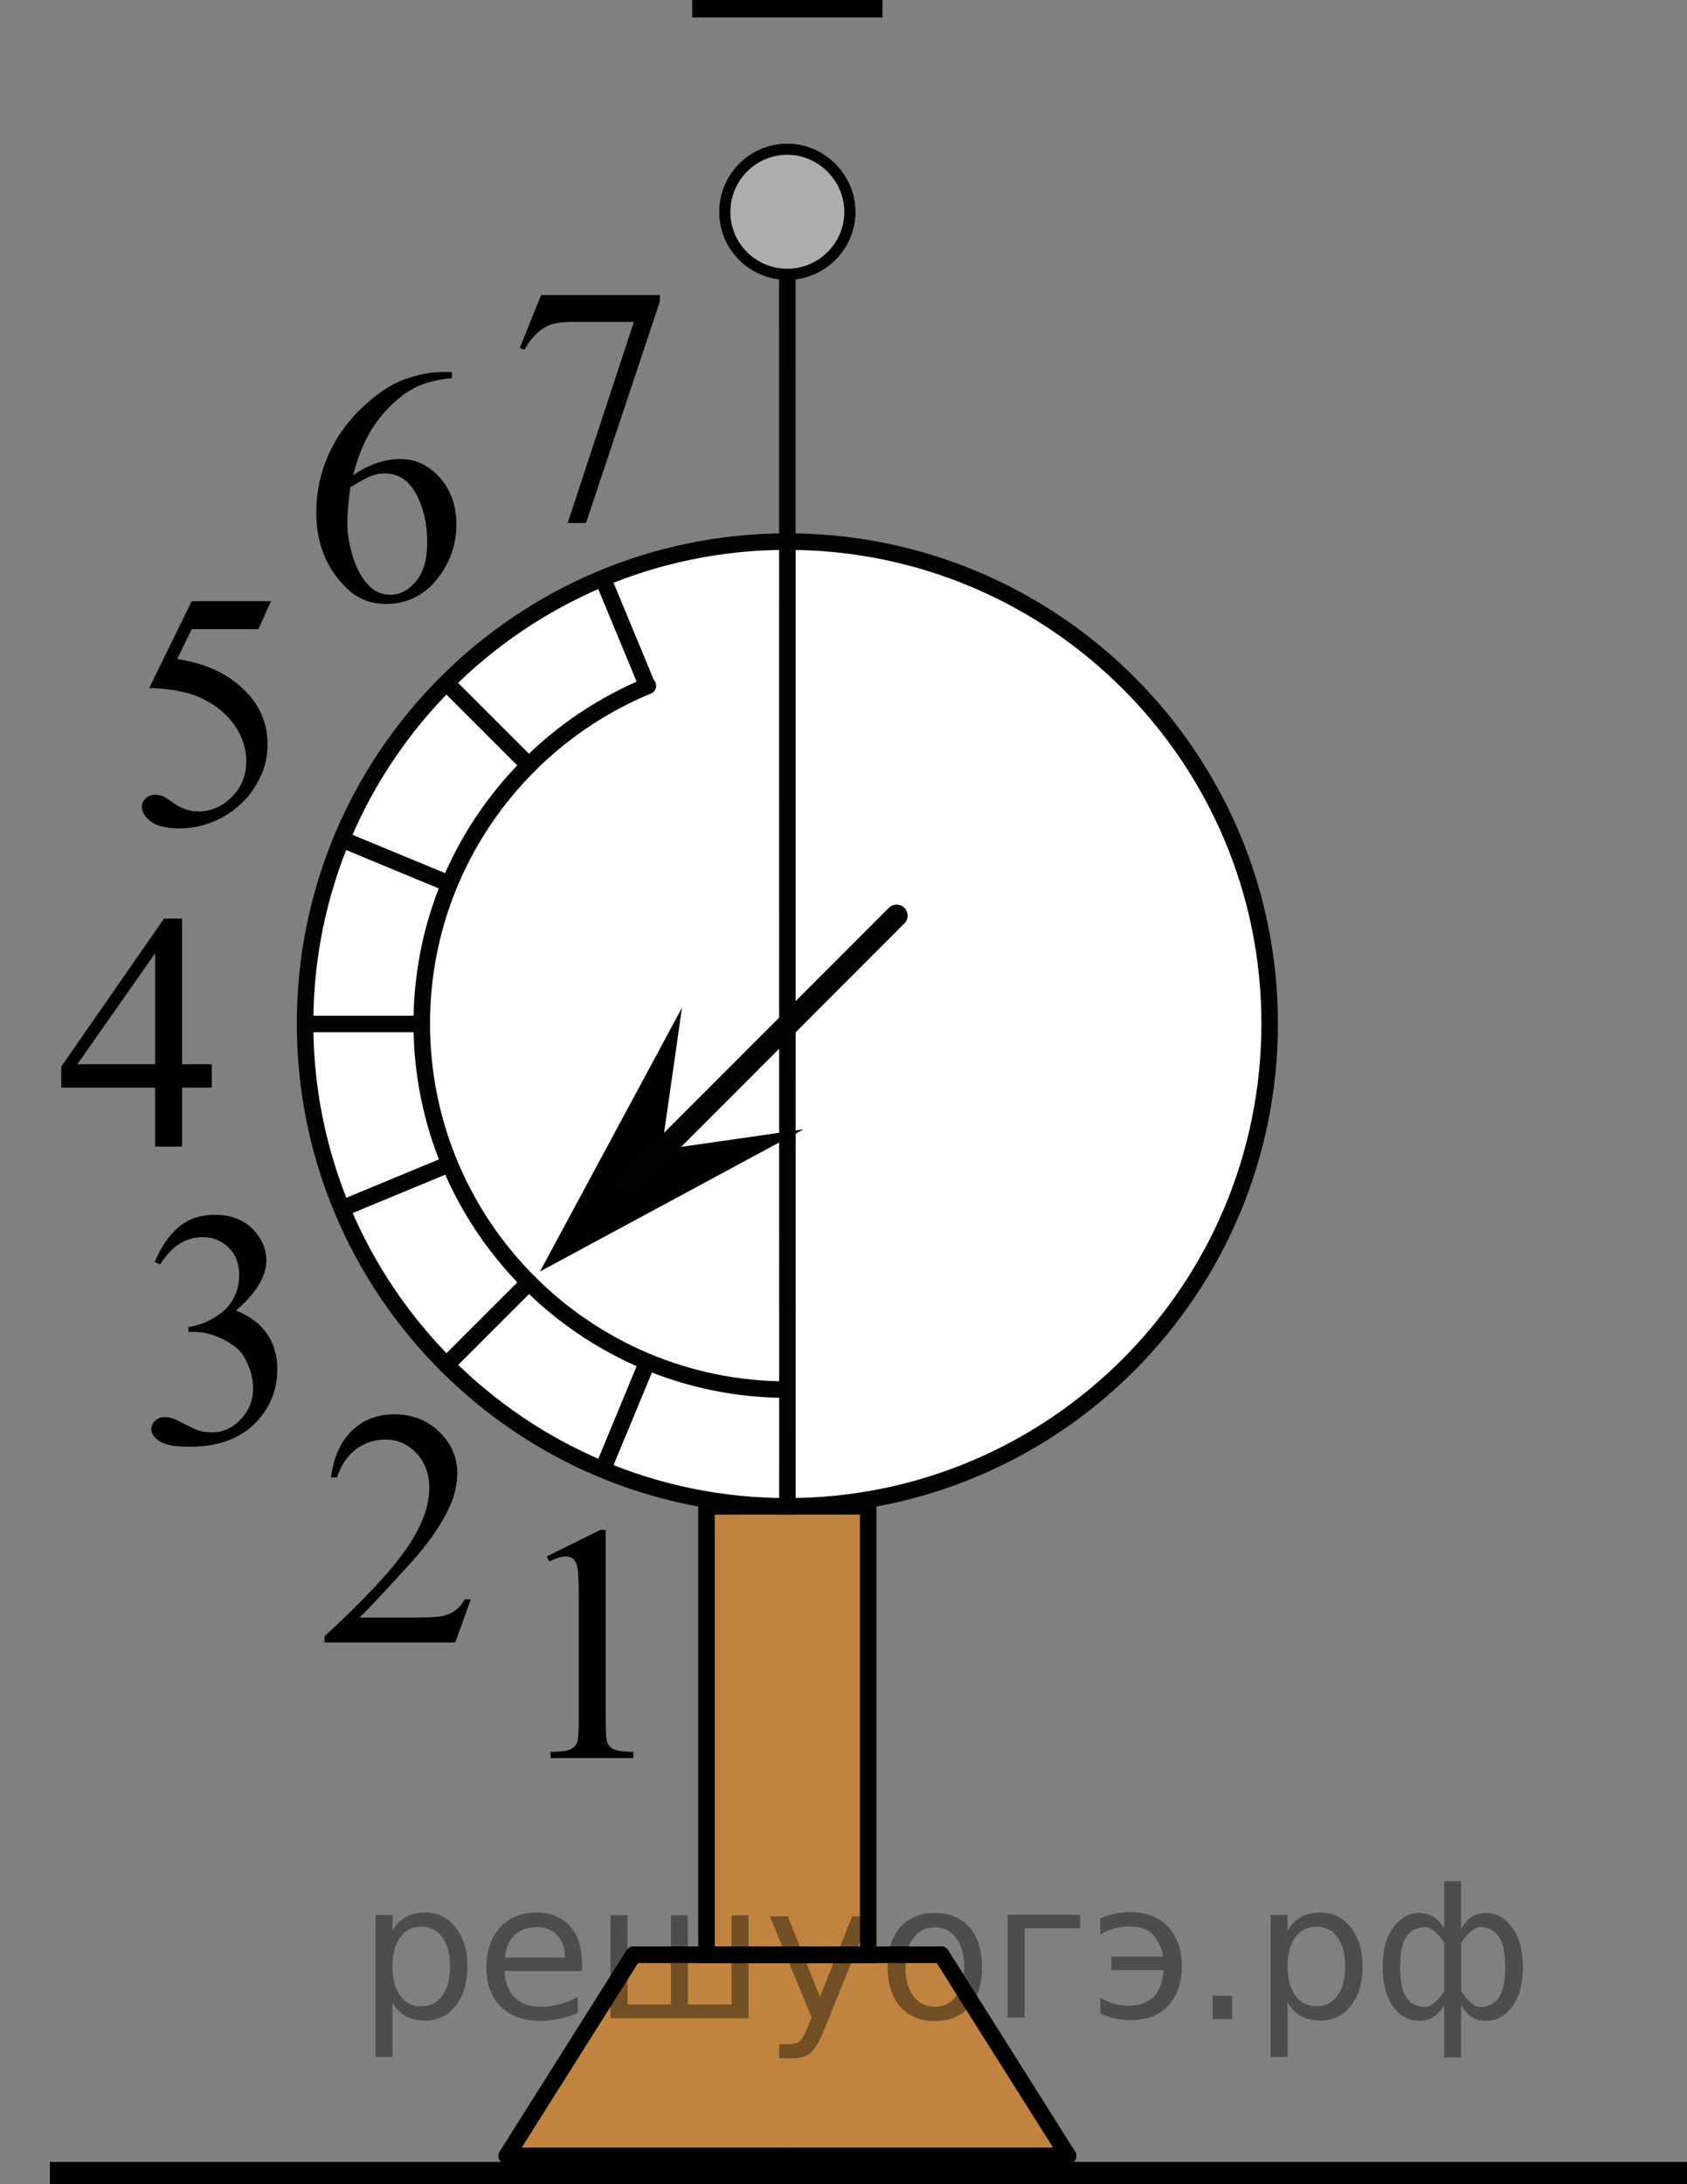 <?xml version="1.0" encoding="UTF-8"?>
<svg id="_Слой_1" data-name="Слой_1" xmlns="http://www.w3.org/2000/svg" width="76.514" height="99.041" version="1.1" xmlns:xlink="http://www.w3.org/1999/xlink" viewBox="0 0 76.514 99.041">
  <rect x="0" y="0" width="76.514" height="99.041" fill="#808080" stroke="none"/>
  <!-- Generator: Adobe Illustrator 29.8.1, SVG Export Plug-In . SVG Version: 2.1.1 Build 2)  -->
  <defs>
    <clipPath id="clippath">
      <rect x="22.144" y="65.81" width="9.591" height="16.697" fill="none"/>
    </clipPath>
    <clipPath id="clippath-1">
      <rect x="11.847" y="60.56" width="12.42" height="16.697" fill="none"/>
    </clipPath>
    <clipPath id="clippath-2">
      <rect x="4.22" y="51.52" width="12.421" height="18.076" fill="none"/>
    </clipPath>
    <clipPath id="clippath-3">
      <rect x="11.411" y="13.302" width="12.422" height="18.077" fill="none"/>
    </clipPath>
    <clipPath id="clippath-4">
      <rect x="3.654" y="23.477" width="12.42" height="18.078" fill="none"/>
    </clipPath>
    <clipPath id="clippath-5">
      <rect y="38.085" width="12.42" height="16.698" fill="none"/>
    </clipPath>
    <clipPath id="clippath-6">
      <rect x="20.729" y="9.604" width="12.422" height="18.078" fill="none"/>
    </clipPath>
  </defs>
  <rect x="32.044" y="66.514" width="7.334" height="22.132" fill="#f80" isolation="isolate" opacity=".5"/>
  <polygon points="48.442 97.955 22.982 97.955 28.732 88.644 42.692 88.644 48.442 97.955" fill="#f80" isolation="isolate" opacity=".5"/>
  <rect x="32.044" y="68.31" width="7.334" height="20.336" fill="none" stroke="#000" stroke-miterlimit="10" stroke-width=".75"/>
  <g>
    <line x1="35.713" y1="88.644" x2="42.692" y2="88.644" fill="none" stroke="#000" stroke-linecap="round" stroke-linejoin="round" stroke-width=".75"/>
    <line x1="42.692" y1="88.644" x2="48.442" y2="97.764" fill="none" stroke="#000" stroke-linecap="round" stroke-linejoin="round" stroke-width=".75"/>
    <line x1="48.442" y1="97.764" x2="35.713" y2="97.764" fill="none" stroke="#000" stroke-linecap="round" stroke-linejoin="round" stroke-width=".75"/>
    <line x1="35.713" y1="88.644" x2="28.732" y2="88.644" fill="none" stroke="#000" stroke-linecap="round" stroke-linejoin="round" stroke-width=".75"/>
    <line x1="28.732" y1="88.644" x2="22.982" y2="97.764" fill="none" stroke="#000" stroke-linecap="round" stroke-linejoin="round" stroke-width=".75"/>
    <line x1="22.982" y1="97.764" x2="35.713" y2="97.764" fill="none" stroke="#000" stroke-linecap="round" stroke-linejoin="round" stroke-width=".75"/>
  </g>
  <rect x="31.395" width="8.629" height=".792"/>
  <path d="M35.707,24.56c-12.077,0-21.871,9.799-21.871,21.855,0,12.083,9.8,21.895,21.871,21.895s21.879-9.791,21.879-21.895c-.002-12.059-9.787-21.855-21.879-21.855h0Z" fill="#fff" stroke="#020304" stroke-linecap="round" stroke-linejoin="round" stroke-width=".75"/>
  <line x1="35.71" y1="9.604" x2="35.714" y2="68.31" fill="none" stroke="#020304" stroke-linecap="round" stroke-linejoin="round" stroke-width=".75"/>
  <g clip-path="url(#clippath)">
    <path d="M24.798,70.581l2.429-1.202h.243v8.559c0,.567.021.922.068,1.061.046.141.146.247.29.321.147.075.446.117.898.127v.275h-3.754v-.275c.472-.01.773-.051.913-.124.137-.071.23-.169.286-.292.055-.122.08-.486.08-1.095v-5.472c0-.736-.023-1.21-.072-1.42-.034-.159-.099-.275-.188-.352s-.2-.112-.327-.112c-.182,0-.435.077-.758.232l-.108-.231Z"/>
  </g>
  <g clip-path="url(#clippath-1)">
    <path d="M21.354,72.528l-.704,1.951h-5.931v-.276c1.743-1.604,2.974-2.915,3.685-3.932.712-1.017,1.066-1.945,1.066-2.788,0-.644-.194-1.171-.585-1.584-.392-.414-.856-.62-1.4-.62-.494,0-.938.146-1.33.438-.395.292-.685.72-.871,1.281h-.273c.123-.922.44-1.629.951-2.122.513-.493,1.15-.74,1.916-.74.815,0,1.496.265,2.042.792.547.527.819,1.15.819,1.869,0,.513-.118,1.025-.354,1.54-.366.808-.959,1.661-1.778,2.563-1.23,1.354-1.999,2.172-2.306,2.451h2.623c.533,0,.907-.021,1.122-.06.216-.04.409-.121.582-.243.174-.122.324-.295.452-.521h.274v.001Z"/>
  </g>
  <g clip-path="url(#clippath-2)">
    <path d="M7.017,57.227c.286-.683.646-1.208,1.086-1.58.438-.372.98-.558,1.635-.558.806,0,1.423.265,1.854.792.325.394.488.813.488,1.263,0,.736-.459,1.499-1.378,2.285.617.244,1.084.593,1.4,1.046.314.452.475.985.475,1.599,0,.876-.276,1.636-.83,2.278-.722.837-1.767,1.255-3.136,1.255-.677,0-1.138-.084-1.382-.254-.245-.169-.367-.352-.367-.545,0-.146.058-.271.174-.382.116-.109.256-.164.419-.164.124,0,.25.021.378.061.084.024.274.116.571.271.296.157.501.25.615.279.183.056.378.082.585.082.504,0,.94-.195,1.313-.59s.563-.858.563-1.396c0-.394-.087-.776-.26-1.149-.13-.279-.271-.491-.425-.635-.212-.199-.504-.38-.874-.542s-.748-.243-1.135-.243h-.236v-.225c.392-.05.781-.19,1.177-.427.393-.233.678-.515.854-.844.177-.329.269-.688.269-1.083,0-.513-.159-.927-.479-1.244-.318-.315-.716-.474-1.188-.474-.769,0-1.406.413-1.92,1.239l-.246-.115Z"/>
  </g>
  <g>
    <path d="M35.71,12.438c1.569,0,2.835-1.287,2.835-2.824,0-1.567-1.302-2.845-2.835-2.845-1.564,0-2.834,1.273-2.834,2.845-.002,1.553,1.265,2.824,2.834,2.824h0Z" fill="#adadad" stroke="#000" stroke-miterlimit="10" stroke-width=".5"/>
    <path d="M35.71,12.438c1.569,0,2.835-1.287,2.835-2.824,0-1.567-1.302-2.845-2.835-2.845-1.564,0-2.834,1.273-2.834,2.845-.002,1.553,1.265,2.824,2.834,2.824h0Z" fill="#adadad" stroke="#000" stroke-miterlimit="10" stroke-width=".5"/>
  </g>
  <line x1="76.514" y1="98.541" x2="2.264" y2="98.541" fill="none" stroke="#000" stroke-miterlimit="10"/>
  <path d="M29.385,31.102c-6.02,2.486-10.256,8.413-10.256,15.317,0,9.16,7.431,16.597,16.581,16.597" fill="none" stroke="#020304" stroke-linecap="round" stroke-linejoin="round" stroke-width=".75"/>
  <line x1="27.372" y1="26.305" x2="29.326" y2="31.024" fill="none" stroke="#020304" stroke-linecap="round" stroke-linejoin="round" stroke-width=".75"/>
  <line x1="15.547" y1="38.08" x2="20.334" y2="40.062" fill="none" stroke="#020304" stroke-linecap="round" stroke-linejoin="round" stroke-width=".75"/>
  <line x1="13.929" y1="46.435" x2="19.054" y2="46.435" fill="none" stroke="#020304" stroke-linecap="round" stroke-linejoin="round" stroke-width=".75"/>
  <line x1="20.3" y1="31.021" x2="23.988" y2="34.708" fill="none" stroke="#020304" stroke-linecap="round" stroke-linejoin="round" stroke-width=".75"/>
  <line x1="27.372" y1="66.563" x2="29.326" y2="61.844" fill="none" stroke="#020304" stroke-linecap="round" stroke-linejoin="round" stroke-width=".75"/>
  <line x1="15.547" y1="54.788" x2="20.334" y2="52.806" fill="none" stroke="#020304" stroke-linecap="round" stroke-linejoin="round" stroke-width=".75"/>
  <line x1="20.3" y1="61.847" x2="23.988" y2="58.16" fill="none" stroke="#020304" stroke-linecap="round" stroke-linejoin="round" stroke-width=".75"/>
  <g clip-path="url(#clippath-3)">
    <path d="M20.498,16.872v.276c-.651.064-1.185.195-1.598.392-.412.197-.82.497-1.223.9-.403.402-.736.853-1.001,1.348-.266.495-.485,1.084-.663,1.766.712-.492,1.426-.738,2.142-.738.688,0,1.282.278,1.787.836.504.558.756,1.274.756,2.15,0,.847-.255,1.618-.764,2.315-.612.846-1.423,1.27-2.432,1.27-.688,0-1.271-.229-1.75-.687-.938-.893-1.407-2.046-1.407-3.466,0-.906.181-1.769.541-2.584.36-.816.876-1.541,1.546-2.173.669-.633,1.311-1.059,1.923-1.277.613-.219,1.184-.329,1.713-.329l.43.001h0ZM15.887,22.102c-.089.672-.135,1.215-.135,1.628,0,.478.089.997.265,1.557.175.56.436,1.004.781,1.333.253.234.559.351.92.351.43,0,.813-.204,1.151-.612s.508-.991.508-1.748c0-.853-.168-1.588-.504-2.211-.337-.623-.813-.935-1.431-.935-.188,0-.39.04-.604.12-.213.079-.531.252-.951.517Z"/>
  </g>
  <g clip-path="url(#clippath-4)">
    <path d="M12.296,27.257l-.577,1.271h-3.024l-.659,1.358c1.31.194,2.348.686,3.112,1.473.657.677.986,1.474.986,2.39,0,.533-.107,1.026-.322,1.479-.215.452-.486.839-.813,1.157-.326.319-.688.575-1.09.771-.567.273-1.15.411-1.749.411-.604,0-1.042-.104-1.315-.311-.274-.206-.411-.434-.411-.683,0-.141.057-.263.171-.37.113-.107.257-.16.43-.16.128,0,.241.021.337.061.098.04.262.142.493.306.37.259.746.389,1.127.389.578,0,1.086-.221,1.522-.661.438-.44.655-.977.655-1.609,0-.612-.194-1.185-.586-1.714-.39-.53-.929-.94-1.614-1.229-.539-.224-1.272-.354-2.201-.388l1.927-3.937h3.602v-.004h-.001Z"/>
  </g>
  <g clip-path="url(#clippath-5)">
    <path d="M9.608,48.26v1.062h-1.349v2.676h-1.225v-2.676H2.78v-.957l4.662-6.711h.815v6.606h1.351ZM7.036,48.26v-5.029l-3.527,5.029h3.527Z"/>
  </g>
  <g clip-path="url(#clippath-6)">
    <path d="M24.54,13.381h5.39v.284l-3.352,10.053h-.83l3.002-9.12h-2.765c-.559,0-.956.067-1.193.202-.415.229-.749.583-1.001,1.062l-.215-.082.964-2.399Z"/>
  </g>
  <polygon points="30.011 52.134 36.449 51.211 24.492 57.658 30.932 45.696 30.011 52.134" fill="#010101"/>
  <line x1="40.666" y1="41.523" x2="28.536" y2="53.661" fill="none" stroke="#020304" stroke-linecap="round" stroke-linejoin="round"/>
<g style="stroke:none;fill:#000;fill-opacity:0.40"><path d="m 17.8,90.8 v 2.48 h -0.77 v -6.44 h 0.77 v 0.71 q 0.24,-0.42 0.61,-0.62 0.37,-0.20 0.88,-0.20 0.85,0 1.38,0.68 0.53,0.68 0.53,1.77 0,1.10 -0.53,1.77 -0.53,0.68 -1.38,0.68 -0.51,0 -0.88,-0.20 -0.37,-0.20 -0.61,-0.62 z m 2.61,-1.63 q 0,-0.85 -0.35,-1.32 -0.35,-0.48 -0.95,-0.48 -0.61,0 -0.96,0.48 -0.35,0.48 -0.35,1.32 0,0.85 0.35,1.33 0.35,0.48 0.96,0.48 0.61,0 0.95,-0.48 0.35,-0.48 0.35,-1.33 z"/><path d="m 26.4,89.0 v 0.38 h -3.52 q 0.05,0.79 0.47,1.21 0.43,0.41 1.19,0.41 0.44,0 0.85,-0.11 0.42,-0.11 0.82,-0.33 v 0.72 q -0.41,0.17 -0.85,0.27 -0.43,0.09 -0.88,0.09 -1.12,0 -1.77,-0.65 -0.65,-0.65 -0.65,-1.76 0,-1.15 0.62,-1.82 0.62,-0.68 1.67,-0.68 0.94,0 1.49,0.61 0.55,0.60 0.55,1.65 z m -0.77,-0.23 q -0.01,-0.63 -0.35,-1.00 -0.34,-0.38 -0.91,-0.38 -0.64,0 -1.03,0.36 -0.38,0.36 -0.44,1.02 z"/><path d="m 31.2,90.9 h 1.98 v -4.05 h 0.77 v 4.67 h -6.26 v -4.67 h 0.77 v 4.05 h 1.97 v -4.05 h 0.77 z"/><path d="m 37.4,92.0 q -0.33,0.83 -0.63,1.09 -0.31,0.25 -0.82,0.25 h -0.61 v -0.64 h 0.45 q 0.32,0 0.49,-0.15 0.17,-0.15 0.39,-0.71 l 0.14,-0.35 -1.89,-4.59 h 0.81 l 1.46,3.65 1.46,-3.65 h 0.81 z"/><path d="m 42.4,87.4 q -0.62,0 -0.97,0.48 -0.36,0.48 -0.36,1.32 0,0.84 0.35,1.32 0.36,0.48 0.98,0.48 0.61,0 0.97,-0.48 0.36,-0.48 0.36,-1.32 0,-0.83 -0.36,-1.31 -0.36,-0.49 -0.97,-0.49 z m 0,-0.65 q 1,0 1.57,0.65 0.57,0.65 0.57,1.80 0,1.15 -0.57,1.80 -0.57,0.65 -1.57,0.65 -1.00,0 -1.57,-0.65 -0.57,-0.65 -0.57,-1.80 0,-1.15 0.57,-1.80 0.57,-0.65 1.57,-0.65 z"/><path d="m 45.7,91.5 v -4.67 h 3.29 v 0.61 h -2.52 v 4.05 z"/><path d="m 49.9,90.6 q 0.66,0.36 1.31,0.36 0.61,0 1.05,-0.35 0.44,-0.36 0.52,-1.27 h -2.37 v -0.61 h 2.34 q -0.05,-0.44 -0.38,-0.90 -0.33,-0.47 -1.16,-0.47 -0.64,0 -1.31,0.36 v -0.72 q 0.65,-0.29 1.35,-0.29 1.09,0 1.72,0.66 0.63,0.66 0.63,1.79 0,1.12 -0.61,1.79 -0.61,0.66 -1.68,0.66 -0.79,0 -1.40,-0.30 z"/><path d="m 55.0,90.5 h 0.88 v 1.06 h -0.88 z"/><path d="m 58.4,90.8 v 2.48 h -0.77 v -6.44 h 0.77 v 0.71 q 0.24,-0.42 0.61,-0.62 0.37,-0.20 0.88,-0.20 0.85,0 1.38,0.68 0.53,0.68 0.53,1.77 0,1.10 -0.53,1.77 -0.53,0.68 -1.38,0.68 -0.51,0 -0.88,-0.20 -0.37,-0.20 -0.61,-0.62 z m 2.61,-1.63 q 0,-0.85 -0.35,-1.32 -0.35,-0.48 -0.95,-0.48 -0.61,0 -0.96,0.48 -0.35,0.48 -0.35,1.32 0,0.85 0.35,1.33 0.35,0.48 0.96,0.48 0.61,0 0.95,-0.48 0.35,-0.48 0.35,-1.33 z"/><path d="m 63.5,89.2 q 0,0.98 0.30,1.40 0.30,0.41 0.82,0.41 0.41,0 0.88,-0.70 v -2.22 q -0.47,-0.70 -0.88,-0.70 -0.51,0 -0.82,0.42 -0.30,0.41 -0.30,1.39 z m 2,4.10 v -2.37 q -0.24,0.39 -0.51,0.55 -0.27,0.16 -0.62,0.16 -0.70,0 -1.18,-0.64 -0.48,-0.65 -0.48,-1.79 0,-1.15 0.48,-1.80 0.49,-0.66 1.18,-0.66 0.35,0 0.62,0.16 0.28,0.16 0.51,0.55 v -2.15 h 0.77 v 2.15 q 0.24,-0.39 0.51,-0.55 0.28,-0.16 0.62,-0.16 0.70,0 1.18,0.66 0.49,0.66 0.49,1.80 0,1.15 -0.49,1.79 -0.48,0.64 -1.18,0.64 -0.35,0 -0.62,-0.16 -0.27,-0.16 -0.51,-0.55 v 2.37 z m 2.77,-4.10 q 0,-0.98 -0.30,-1.39 -0.30,-0.42 -0.81,-0.42 -0.41,0 -0.88,0.70 v 2.22 q 0.47,0.70 0.88,0.70 0.51,0 0.81,-0.41 0.30,-0.42 0.30,-1.40 z"/></g></svg>
<!--File created and owned by https://sdamgia.ru. Copying is prohibited. All rights reserved.-->

